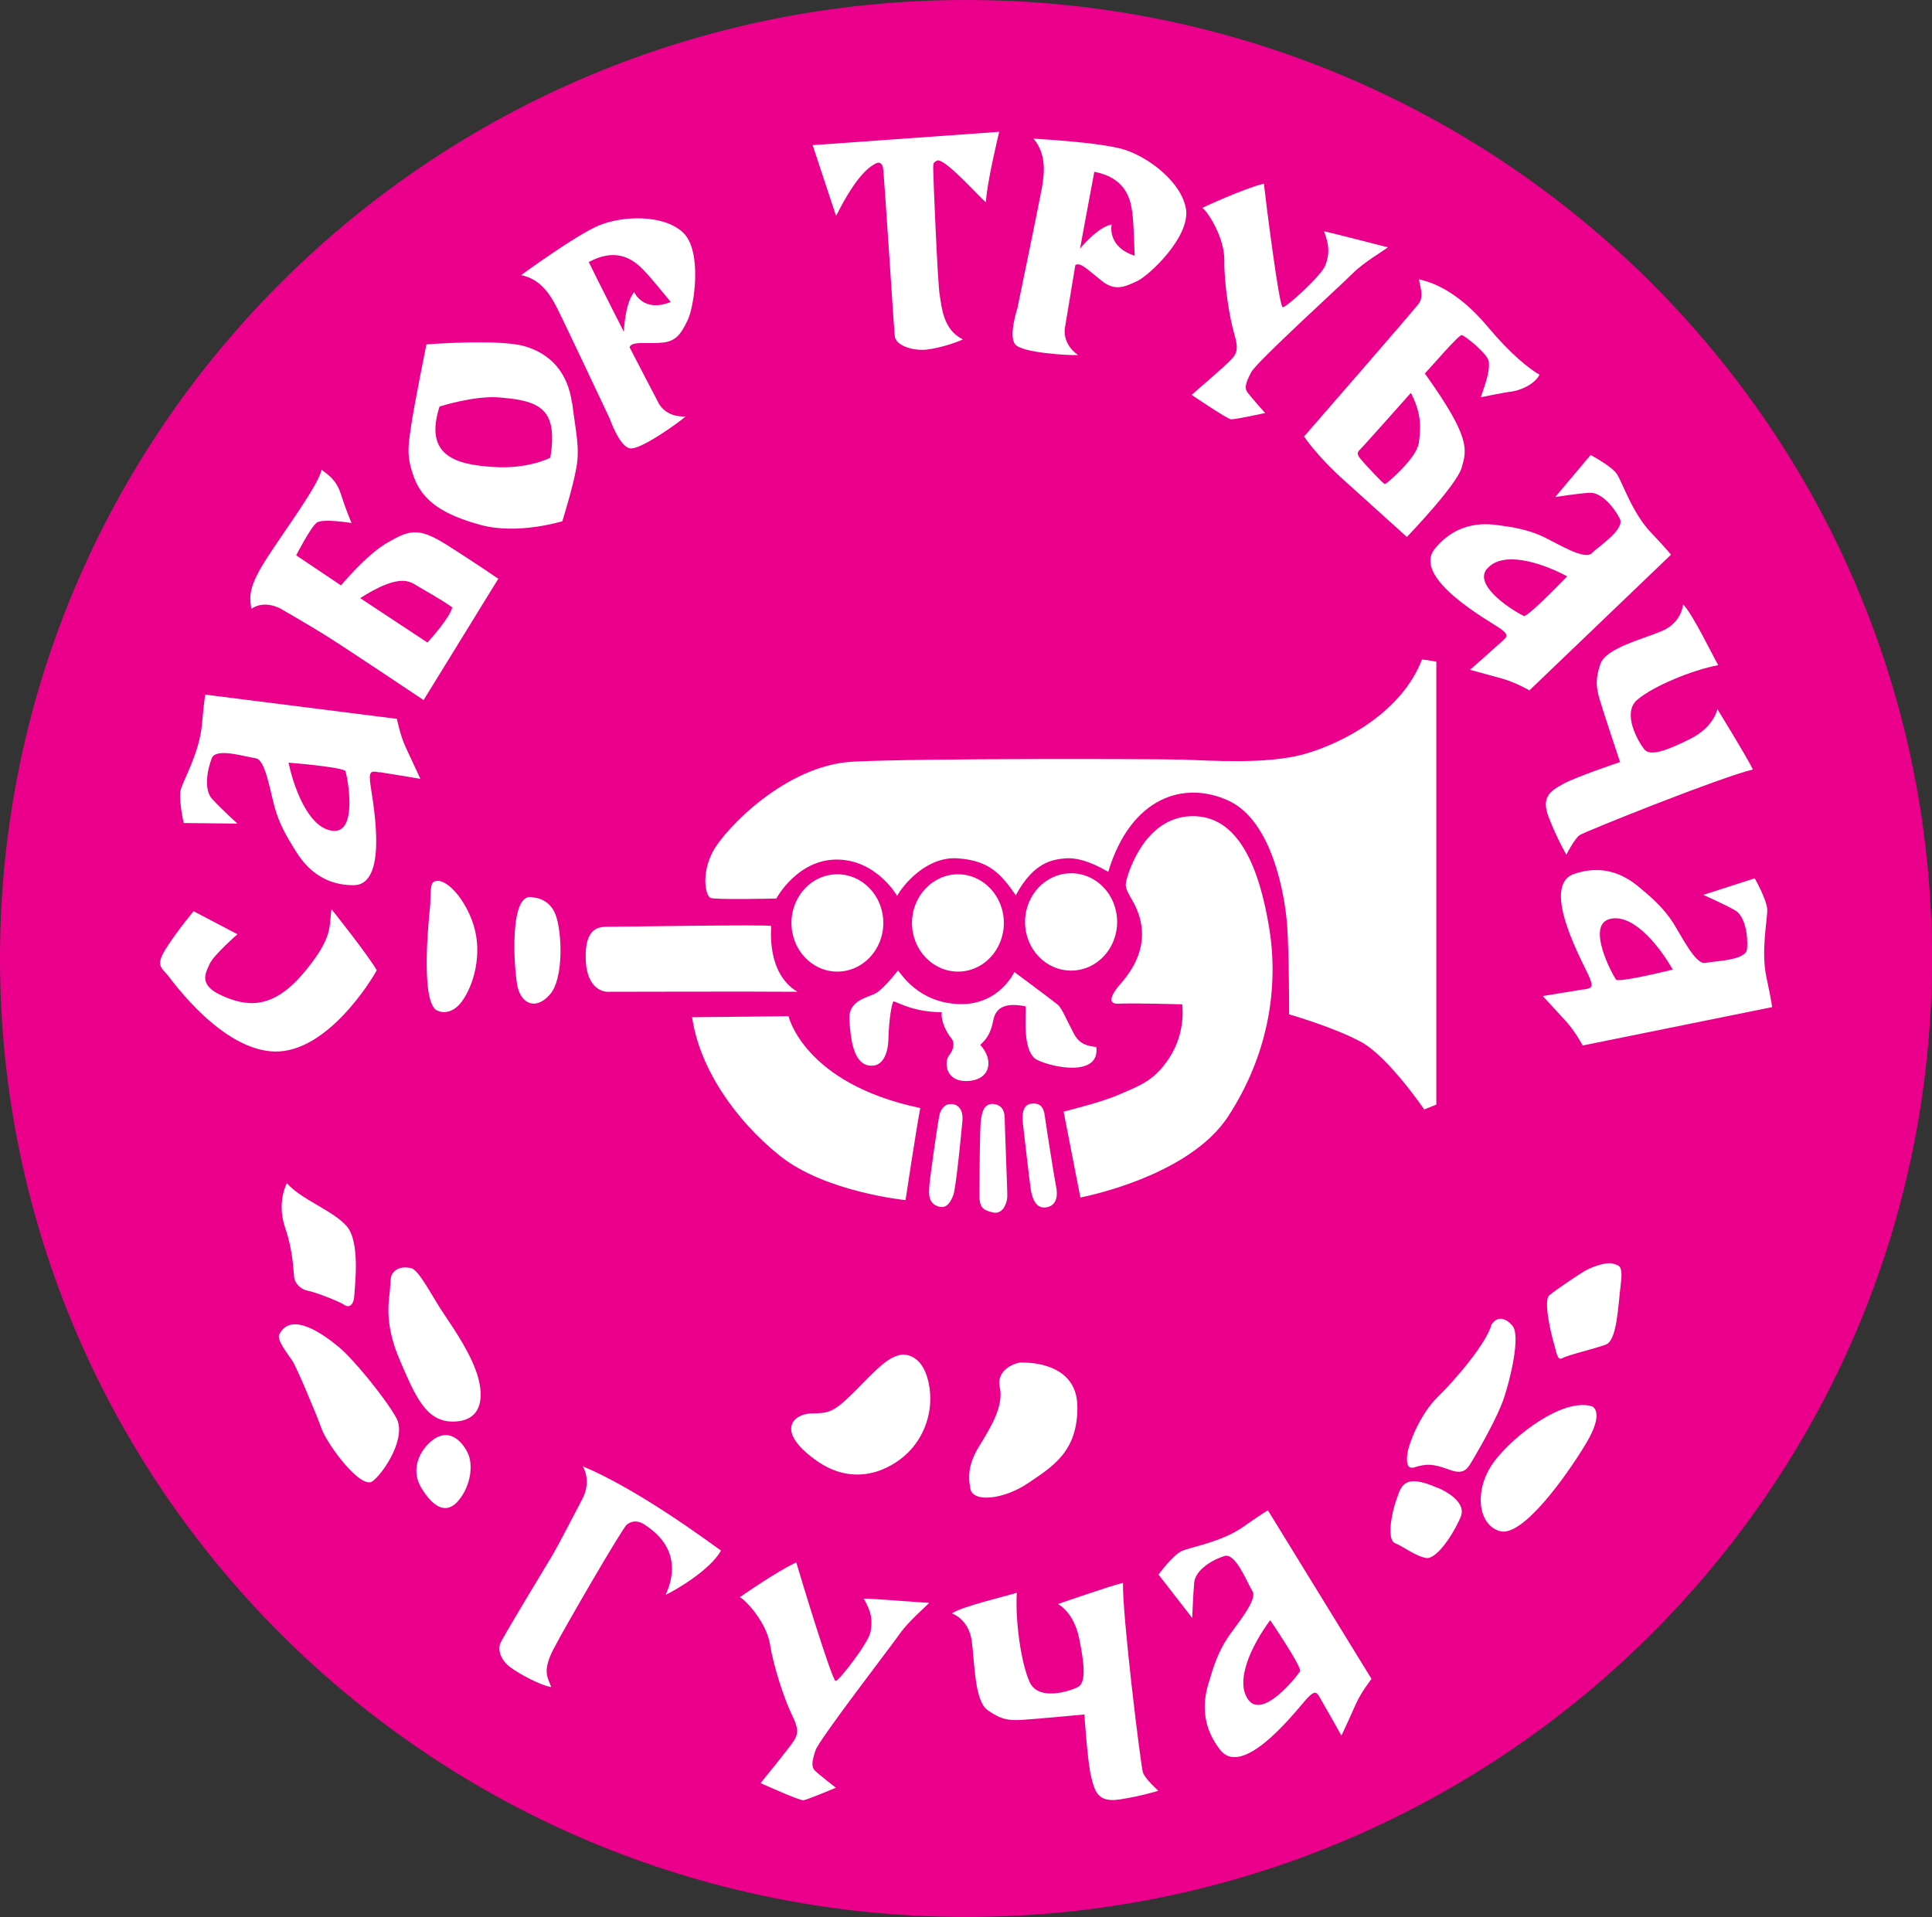 <?xml version="1.0" encoding="UTF-8"?>
<svg id="Layer_2" data-name="Layer 2" xmlns="http://www.w3.org/2000/svg" viewBox="0 0 95.69 94.97">
  <rect x="0" y="0" width="95.69" height="94.97" fill="#333333" stroke="none"/>
  <defs>
    <style>
      .cls-1 {
        fill: #eb008b;
      }

      .cls-1, .cls-2 {
        fill-rule: evenodd;
      }

      .cls-2 {
        fill: #fff;
      }
    </style>
  </defs>
  <g id="Layer_1-2" data-name="Layer 1">
    <g>
      <path class="cls-1" d="m95.69,47.48c0,26.23-21.42,47.48-47.84,47.48S0,73.71,0,47.48,21.42,0,47.85,0s47.84,21.26,47.84,47.48"/>
      <path class="cls-2" d="m16.42,45.04s1.75,2.19,2.24,3.02c-.22.43-2.44,4.09-5.06,4.03-2.61-.07-5.01-3.43-5.31-3.8-.31-.37-.62-.48,0-1.41.61-.93,1.3-1.74,1.3-1.74l2.17,1.14s-1.19,1.04-1.37,1.46c-.19.42-.6,1.04.58,1.57,1.17.53,2.47.77,4.04-1.08,1.56-1.84,1.27-2.39,1.41-3.2"/>
      <path class="cls-2" d="m18.8,38.25c.35.05,2.02.33,2.02.33,0,0-.43-.92-.72-1.55-.29-.62-.44-1.42-.44-1.42l-9.49-1.2s-.05.15-.17,1.5c-.12,1.34-.9,2.71-1.04,3.18-.14.47.14,1.68.14,1.68l2.66.03s-.83-.75-1.25-1.22c-.43-.45-.24-1.47-.02-2.02.22-.55,1.7-.05,2.17,0,.48.06.71,1.58.94,2.41.22.83.63,1.52.96,2.05.33.53,1.1,1.83,2.95,1.83s.87-4.54.82-5.12c-.06-.58.1-.53.46-.47m-2.23,2.9c-1.12-.02-1.92-1.77-2.27-3.38,0,0,2.55.2,2.82.41.13.44.58,2.98-.55,2.97Z"/>
      <path class="cls-2" d="m65.41,84.16c.19.32,1.03,1.82,1.03,1.82,0,0,.43-.92.71-1.56.28-.62.78-1.25.78-1.25l-5.13-8.35s-.15.06-1.23.82c-1.07.75-2.58.99-3.03,1.19-.44.19-1.16,1.17-1.16,1.17l1.67,2.15s.04-1.15.1-1.78c.08-.63.95-1.13,1.5-1.29.55-.17,1.12,1.32,1.38,1.74.27.41-.72,1.58-1.2,2.27-.48.71-.73,1.47-.91,2.09-.19.59-.65,2.03.52,3.51,1.18,1.49,3.93-2.18,4.33-2.59.4-.41.46-.25.64.06m-3.57.06c-.69-.91.11-2.66,1.07-3.96,0,0,1.47,2.16,1.49,2.51-.24.39-1.86,2.36-2.56,1.45Z"/>
      <path class="cls-2" d="m74.36,31.8c-.27.25-1.55,1.38-1.55,1.38,0,0,.95.26,1.6.44.65.18,1.34.58,1.34.58l7.01-6.72s-.08-.14-.99-1.1c-.91-.95-1.41-2.46-1.67-2.87-.25-.41-1.32-.97-1.32-.97l-1.75,2.08s1.08-.17,1.7-.21c.61-.03,1.24.77,1.5,1.29.26.53-1.07,1.38-1.4,1.71-.35.34-1.63-.45-2.39-.82-.74-.35-1.52-.48-2.13-.56-.59-.08-2.05-.3-3.24,1.15-1.2,1.46,2.77,3.62,3.24,3.96.46.33.32.42.05.66m-.7-3.63c.74-.87,2.55-.37,3.96.38,0,0-1.8,1.88-2.13,1.97-.41-.18-2.57-1.48-1.84-2.35Z"/>
      <path class="cls-2" d="m78.43,49.01c-.36.06-2.02.33-2.02.33,0,0,.68.74,1.14,1.24.46.5.84,1.21.84,1.21l9.38-1.9s0-.17-.28-1.47c-.28-1.31.05-2.86.04-3.36-.02-.49-.62-1.55-.62-1.55l-2.55.82s1.02.45,1.55.75c.55.29.67,1.33.62,1.92-.04.59-1.6.6-2.07.7-.47.1-1.15-1.28-1.6-2-.46-.71-1.06-1.24-1.53-1.63-.47-.4-1.59-1.38-3.36-.78-1.76.59.54,4.58.75,5.12.23.54.07.54-.28.61m1.24-3.48c1.07-.34,2.36,1.08,3.17,2.49,0,0-2.48.62-2.8.51-.26-.37-1.44-2.65-.37-3Z"/>
      <path class="cls-2" d="m22.09,26.97c-1.39-.88-1.85-.69-2.9-.09-1.05.6-2.3,2.12-2.3,2.12l-2.22-1.49s.71-1.39,1.02-1.62c.3-.22,1.72.02,1.72.02,0,0-.31-.74-.53-1.44-.22-.7-.63-.95-.95-1.2-.19.81-1.77,2.92-2.7,4.36-.93,1.44-.88,1.9-.78,2.53.67-.47,1.46,0,1.46,0,0,0,1.22.7,2.08,1.23.87.53,4.99,3.29,4.99,3.29l3.7-6.01s-1.21-.83-2.6-1.71m-4.24,2.67c1.8-1.15,2.37-.88,2.72-.67.34.21,1.42.81,1.84,1.13-.14.56-1.23,1.74-1.23,1.74l-3.33-2.2Z"/>
      <path class="cls-2" d="m28.33,19.97c-.2-1.49-1.04-2.44-2.35-2.82-1.3-.37-4.86-.09-4.86-.09,0,0-.64,3.15-.77,4.12-.14.97-.22,1.46.16,2.48.44,1.17,1.43,1.83,3.28,2.34,1.85.51,4.06-.18,4.06-.18,0,0,.53-1.68.7-2.67.17-.98-.02-1.67-.21-3.18m-1.08,2.7s-1.09.59-2.87.46c-1.78-.12-3.41-.53-2.62-2.99,0,0,1.72-.56,2.99-.45,1.28.11,2.26.3,2.51,1.32.18.72-.02,1.67-.02,1.67Z"/>
      <path class="cls-2" d="m32.65,16.98c.84-.01,1.09-.47,1.41-1.12.32-.66.75-3.43-.24-4.35-.99-.91-3.01-.82-4.16-.34-1.15.48-3.85,2.46-3.85,2.46,1.02.2,1.5,1.07,1.8,1.67.31.6,2.59,5.44,2.59,5.44,0,0,.48,1.39,1,1.47.52.09,2.4-1.27,2.76-1.58-1.07.05-1.37-.72-1.37-.72,0,0-1.24-2.37-1.41-2.71.11-.28.63-.19,1.46-.21m-1.74-.55s-1.33-2.61-1.74-3.46c1.33-.72,2.11-.14,2.5.19.39.34,1.17,1.32,1.56,1.79-1.37.55-1.81-.49-1.81-.49-.47.57-.51,1.96-.51,1.96Z"/>
      <path class="cls-2" d="m54.55,13.9c.66.53,1.13.33,1.78.02.64-.31,2.63-2.22,2.41-3.57-.23-1.35-1.87-2.57-3.06-2.94-1.19-.37-4.49-.54-4.49-.54.68.81.52,1.8.41,2.46-.12.67-1.21,5.94-1.21,5.94,0,0-.46,1.4-.1,1.8.36.41,2.63.54,3.1.52-.87-.64-.63-1.44-.63-1.44,0,0,.44-2.66.5-3.02.25-.16.62.24,1.28.76m-1.05-1.55s.53-2.9.71-3.83c1.47.28,1.74,1.24,1.84,1.76.11.51.13,1.78.16,2.4-1.4-.46-1.14-1.55-1.14-1.55-.71.13-1.58,1.21-1.58,1.21Z"/>
      <path class="cls-2" d="m41.4,10.67l-1.15-3.48,9.24-.66s-.61,2.49-.66,3.49c-.32-.25-2.09-2.26-2.43-2.06-.13.1-.18.03-.18.4s.22,5.67.32,6.24c.1.57.15,1.73,1.15,2.21-.32.17-1.45.53-2.03.52-.58,0-1.28-.24-1.34-.66-.05-.41-.54-8.24-.59-8.39-.05-.16-.15-.29-.36-.18-.21.12-.87.42-1.95,2.58"/>
      <path class="cls-2" d="m59.54,10.3s2.07-.97,3.06-1.2c.07.68.75,6.09.93,6.12.16.03,1.94-1.58,2.12-2.09.18-.52.22-.9-.07-1.67.5.1,2.93.74,3.16.79-.19.16-1.18.73-1.74,1.29-.55.56-4.78,4.4-5.03,4.9-.26.5-.35.77-.19.99.15.21.88,1.03.88,1.03,0,0-1.5.33-1.69.31-.19-.01-1.95-1.21-1.95-1.21,0,0,1.77-1.52,1.99-1.78.22-.25.36-.45.12-1.25-.24-.8-.51-2.54-.49-3.64.01-1.1-.8-2.39-1.09-2.59"/>
      <path class="cls-2" d="m36.63,79.13s1.88-1.32,2.81-1.73c.19.66,1.77,5.87,1.95,5.87.16,0,1.65-1.91,1.73-2.45.09-.55.07-.92-.34-1.63.5,0,3,.21,3.24.21-.16.19-1.05.93-1.49,1.58-.45.64-3.96,5.19-4.14,5.73-.18.54-.21.82-.03,1,.19.19,1.04.85,1.04.85,0,0-1.43.6-1.61.62-.2.02-2.12-.85-2.12-.85,0,0,1.48-1.81,1.65-2.1.18-.3.28-.52-.09-1.27-.37-.74-.92-2.41-1.09-3.49-.17-1.09-1.2-2.21-1.51-2.36"/>
      <path class="cls-2" d="m73.73,16.24c-1.05-1.27-2.23-2.14-3.44-2.4-.02.2.28.8-.02,1.2-.3.4-5.68,6.58-5.68,6.58,0,0,.6.94,2,2.19,1.39,1.26,3.09,2.79,3.09,2.79,0,0,2.44-2.53,2.71-3.42.26-.89.48-1.47-1.82-4.68.28-.28,1.67-1.92,1.83-1.9.15.02,1.31.95,1.34,1.32.03.37-.03.73-.4,1.76,0,0,1.15-.24,1.51-.28.36-.04,1.14-.32,1.4-.84-.48-.26-1.45-1.04-2.51-2.31m-3.48,5.72c-.09.71-1.58,2.01-1.67,2.01-.08,0-.99-.99-1.2-1.24-.21-.25-.15-.34-.06-.44.11-.09,2.55-2.84,2.55-2.84.58,1.14.47,1.81.39,2.52Z"/>
      <path class="cls-2" d="m83.36,29.95s-.06.89-1.05,1.31c-.99.42-2.75.84-3.04,1.62-.27.78-.21,1.19-.04,1.77.17.59,1.01,3.1,1.01,3.1,0,0-2.18.73-2.83,1.09-.64.36-1.1.65-.69,1.68.4,1.03.86,1.82.86,1.82,0,0,.39-.78.66-.97.28-.19,7.09-2.91,8.58-3.25-.29-.61-1.76-2.99-1.76-2.99,0,0-.16.88-1.34,1.47-1.18.59-1.99.88-2.28.52-.29-.36-1.14-1.81-.33-2.47.8-.67,2.68-1.45,3.99-1.7-.33-.59-1.27-2.53-1.72-2.99"/>
      <path class="cls-2" d="m47.16,79.93s.82.27.97,1.36c.15,1.1.13,2.97.79,3.43.66.47,1.05.51,1.65.48.59-.03,3.14-.27,3.14-.27,0,0,.15,2.37.34,3.11.18.73.34,1.26,1.4,1.1,1.06-.16,1.92-.43,1.92-.43,0,0-.65-.58-.76-.9-.11-.32-1.03-7.82-.99-9.4-.64.15-3.22,1.05-3.22,1.05,0,0,.78.38,1.05,1.7.27,1.32.34,2.2-.06,2.41-.41.21-1.97.72-2.4-.26-.43-.97-.71-3.04-.63-4.41-.64.2-2.68.67-3.21,1.02"/>
      <path class="cls-2" d="m28.86,72.63s.47.7-.02,1.63c-.5.94-1.11,2.15-1.46,2.75-.36.61-2.52,4.15-2.61,4.42-.09.25-.04.71.45,1.12.5.39,1.63.97,2.08,1.02-.13-.42-.49-.72.12-1.89.6-1.16,3.42-6,3.62-6.15.21-.17.52-.26.92.02.41.28,1.98,1.31,1.01,3.45.33-.14,2.18-1.18,2.74-2.19-.69-.49-4.11-3.03-6.84-4.17"/>
      <path class="cls-2" d="m14.21,58.61s-.52.93-.09,2.2c.43,1.26.41,2.28.46,2.53.06.24.29.53.67.6.38.07,1.6.55,1.8.7.21.15.47.06.5-.48.03-.54.29-2.62-.37-3.41-.67-.78-2.28-1.33-2.97-2.14"/>
      <path class="cls-2" d="m13.83,66.11c-.13.27.41.94.65,1.3.23.36,1.18,2.62,1.45,3.37.27.76,1.95,3.05,2.53,2.59.58-.45,1.69-2.17,1.17-3.13-.53-.96-2.16-2.96-2.86-3.52-.7-.58-2.35-1.81-2.94-.61"/>
      <path class="cls-2" d="m19.5,63.01c-.2.21-.14.46-.2,1.02-.06.58-.24,1.66.53,3.41.75,1.75,1.28,2.98,2.59,2.98s1.57-.96,1.28-2.11c-.3-1.15-1.19-2.44-1.74-3.26-.55-.81-1.2-2.14-1.6-2.23-.41-.09-.67,0-.85.18"/>
      <path class="cls-2" d="m21.07,71.69c-.36.42-.69,1.21-.2,2.02.49.81,1.13,1.35,1.75.72.61-.63.9-1.78.52-2.51-.38-.72-1.14-1.32-2.07-.24"/>
      <path class="cls-2" d="m21.62,50.04c.17.11.82.3,1.37-.6.57-.9.91-2.44.4-3.81-.5-1.36-1.47-2.25-1.93-1.93-.18.13-.12.84-.16,1.23-.04.38-.5,4.57.31,5.11"/>
      <path class="cls-2" d="m26.42,44.46s.79.02,1.1.86c.32.85.41,3.18-.29,3.95-.69.79-1.43.47-1.61-.46-.17-.92-.42-4.73.8-4.35"/>
      <path class="cls-2" d="m38.19,45.87c.03.08-.27,2.3,1.3,3.26-1.96-.02-9.4,0-9.4,0,0,0-1.02.04-1.08-1.6-.06-1.65.72-1.62,1.11-1.62s8.06-.12,8.07-.04"/>
      <path class="cls-2" d="m44.47,48.08s-.63.82-1.04,1.09c-.4.26-1.44.33-1.36,1.38.07,1.04.23,2.19,1.04,2.24.82.06.89-1.08.89-1.3s.07-1.53.25-1.89c.24.06,1.01.54,2.39.54-.04.48.25,1.02.46,1.27.21.24.14.58-.1.88-.23.29-.21,1.3.91,1.26,1.13-.04,1.35-1.02.64-1.79.31-.28.53-.58.65-1.24.14-.67.67-.85,1.6-.67.04.28-.21,2.25.56,2.65.77.39,3.12.86,2.94-.63-.33-.06-.8-.06-1.12-.68-.33-.62-.58-1.24-.79-1.42-.21-.18-2.15-1.62-2.15-1.62,0,0-.75,1.65-2.73,1.59-1.98-.06-2.85-1.45-3.04-1.68"/>
      <path class="cls-2" d="m39.05,50.33s.76,3.35,6.53,4.56c-.2,1.04-.73,4.56-.73,4.56,0,0-3.98-.39-6.23-2.2-2.25-1.8-3.99-4.39-4.34-6.86.38,0,4.76-.05,4.76-.05"/>
      <path class="cls-2" d="m47.26,54.71s.46.09.41.78c-.06.7-.33,3.4-.45,3.7-.12.31-.31.74-.79.56-.49-.18-.42-.7-.4-1.02.02-.32.44-3.34.52-3.58.09-.23.26-.54.71-.44"/>
      <path class="cls-2" d="m49.16,54.69s.58-.04.6.66c.01.7.14,3.61.13,3.94-.02.34-.23.89-.73.77-.5-.13-.67-.23-.65-1,.01-.77.01-3.22.08-3.63.07-.41.15-.72.57-.75"/>
      <path class="cls-2" d="m51.75,55.3c.05.38.47,3.06.55,3.44.09.39.09.99-.49,1.07-.56.09-.71-.58-.76-.91-.05-.32-.34-2.84-.39-3.27-.05-.43,0-.93.44-.96.43-.04.6.19.65.63"/>
      <path class="cls-2" d="m52.68,55.07l.83,4.25s5.36-1,7.32-4.02c1.97-3.02,2.51-6.33,2.04-9.28-.48-2.96-1.49-5.63-3.84-5.59-2.34.04-3.15,2.82-3.23,3.14-.07.31-.1.38.27,1.01.37.64,1.12,2.22-.54,4.12-.41.45-.77,1.05-.14,1.02.64-.04,3.16.03,3.16.03,0,0,.22,1.35-.64,2.66-.74,1.14-1.48,1.37-2.43,1.79-.86.38-2.15.69-2.8.87"/>
      <path class="cls-2" d="m44.76,67.11s.92-.07,1.23,1.37c.31,1.44-.25,2.74-1.05,3.51-.81.78-2.61,1.76-4.58.31-1.97-1.44-1.05-2.25-.2-2.28.85-.03,1.05.03,2.17-1.09,1.12-1.13,1.7-1.8,2.44-1.83"/>
      <path class="cls-2" d="m50.61,67.5s2.71-.14,2.75,2.14c.04,2.28-1.25,3.02-2.44,3.83-1.2.81-2.72.98-2.86.28-.13-.7-.07-1.3.48-2.18.54-.88,1.18-1.93.98-2.84-.2-.92.82-1.24,1.09-1.24"/>
      <path class="cls-2" d="m44.43,44.37s-1.03-1.79-2.99-1.79-2.99,1.93-2.99,1.93c0,0-3.02.07-3.26-.03-.24-.1-.48-1.19.13-2.32.62-1.13,3.61-4.26,6.93-4.43,3.32-.17,14.97-.14,16.33-.1,1.36.04,4.18.25,6.04-.28,1.87-.53,4.79-2.04,5.81-4.68.33.03.71.11.71.11v21.94l-.6.24s-1.77-2.6-3.12-3.34c-1.36-.74-3.57-1.37-3.57-1.37,0,0,0-2.99-.1-4.43-.11-1.44-.72-5.14-2.89-6.15-2.18-1.02-4.85-.21-5.97,3.52-.95-.56-1.64-.71-2.12-.67-.62.06-1.56.16-2.46,1.83-.75-1.09-1.34-1.72-2.87-1.83-1.53-.11-2.71,1.3-3.01,1.87"/>
      <path class="cls-2" d="m78.49,62.96c.4-.23,1.11-.46,1.41-.36.3.1.5.07.37,1.07-.13,1-.17,2.73-.74,2.94-.57.21-1.87.51-2.15.67-.26.15-.29-.33-.42-.74-.12-.4-.54-2.12-.22-2.38.32-.26,1.36-.97,1.75-1.2"/>
      <path class="cls-2" d="m73.89,65.59s.38-.64,1.02.08c.42.51-.12,2.69-.42,3.58-.3.9-1.14,2.38-1.46,2.92-.32.53-.44.94-1.26.63-.82-.3-1.11-.3-1.76-.1-.3.05-.37-.2-.3-.72.08-.51.64-1.95,1.51-2.79.86-.84,2.42-2.66,2.66-3.6"/>
      <path class="cls-2" d="m71.21,73.7s1.48.59,1.14,1.43c-.35.85-1.19,2.12-1.71,2.05-.51-.08-1.14-.57-1.55-.74-.42-.17-.15-1.56.07-2.14.22-.59.3-1.38,2.05-.59"/>
      <path class="cls-2" d="m78.84,69.66s.69.23-.3,1.87c-.99,1.64-3.14,4.63-4.25,4.32-1.11-.31-1.3-2.07-.3-3.43,1.01-1.35,3.43-3.17,4.84-2.76"/>
      <path class="cls-2" d="m39.2,45.72c0-1.33,1.01-2.41,2.27-2.41s2.28,1.08,2.28,2.41-1.02,2.41-2.28,2.41-2.27-1.08-2.27-2.41"/>
      <path class="cls-2" d="m45.17,45.72c0-1.33,1.03-2.41,2.28-2.41s2.27,1.08,2.27,2.41-1.01,2.41-2.27,2.41-2.28-1.08-2.28-2.41"/>
      <path class="cls-2" d="m50.77,45.67c0-1.33,1.02-2.41,2.28-2.41s2.28,1.07,2.28,2.41-1.02,2.41-2.28,2.41-2.28-1.07-2.28-2.41"/>
    </g>
  </g>
</svg>